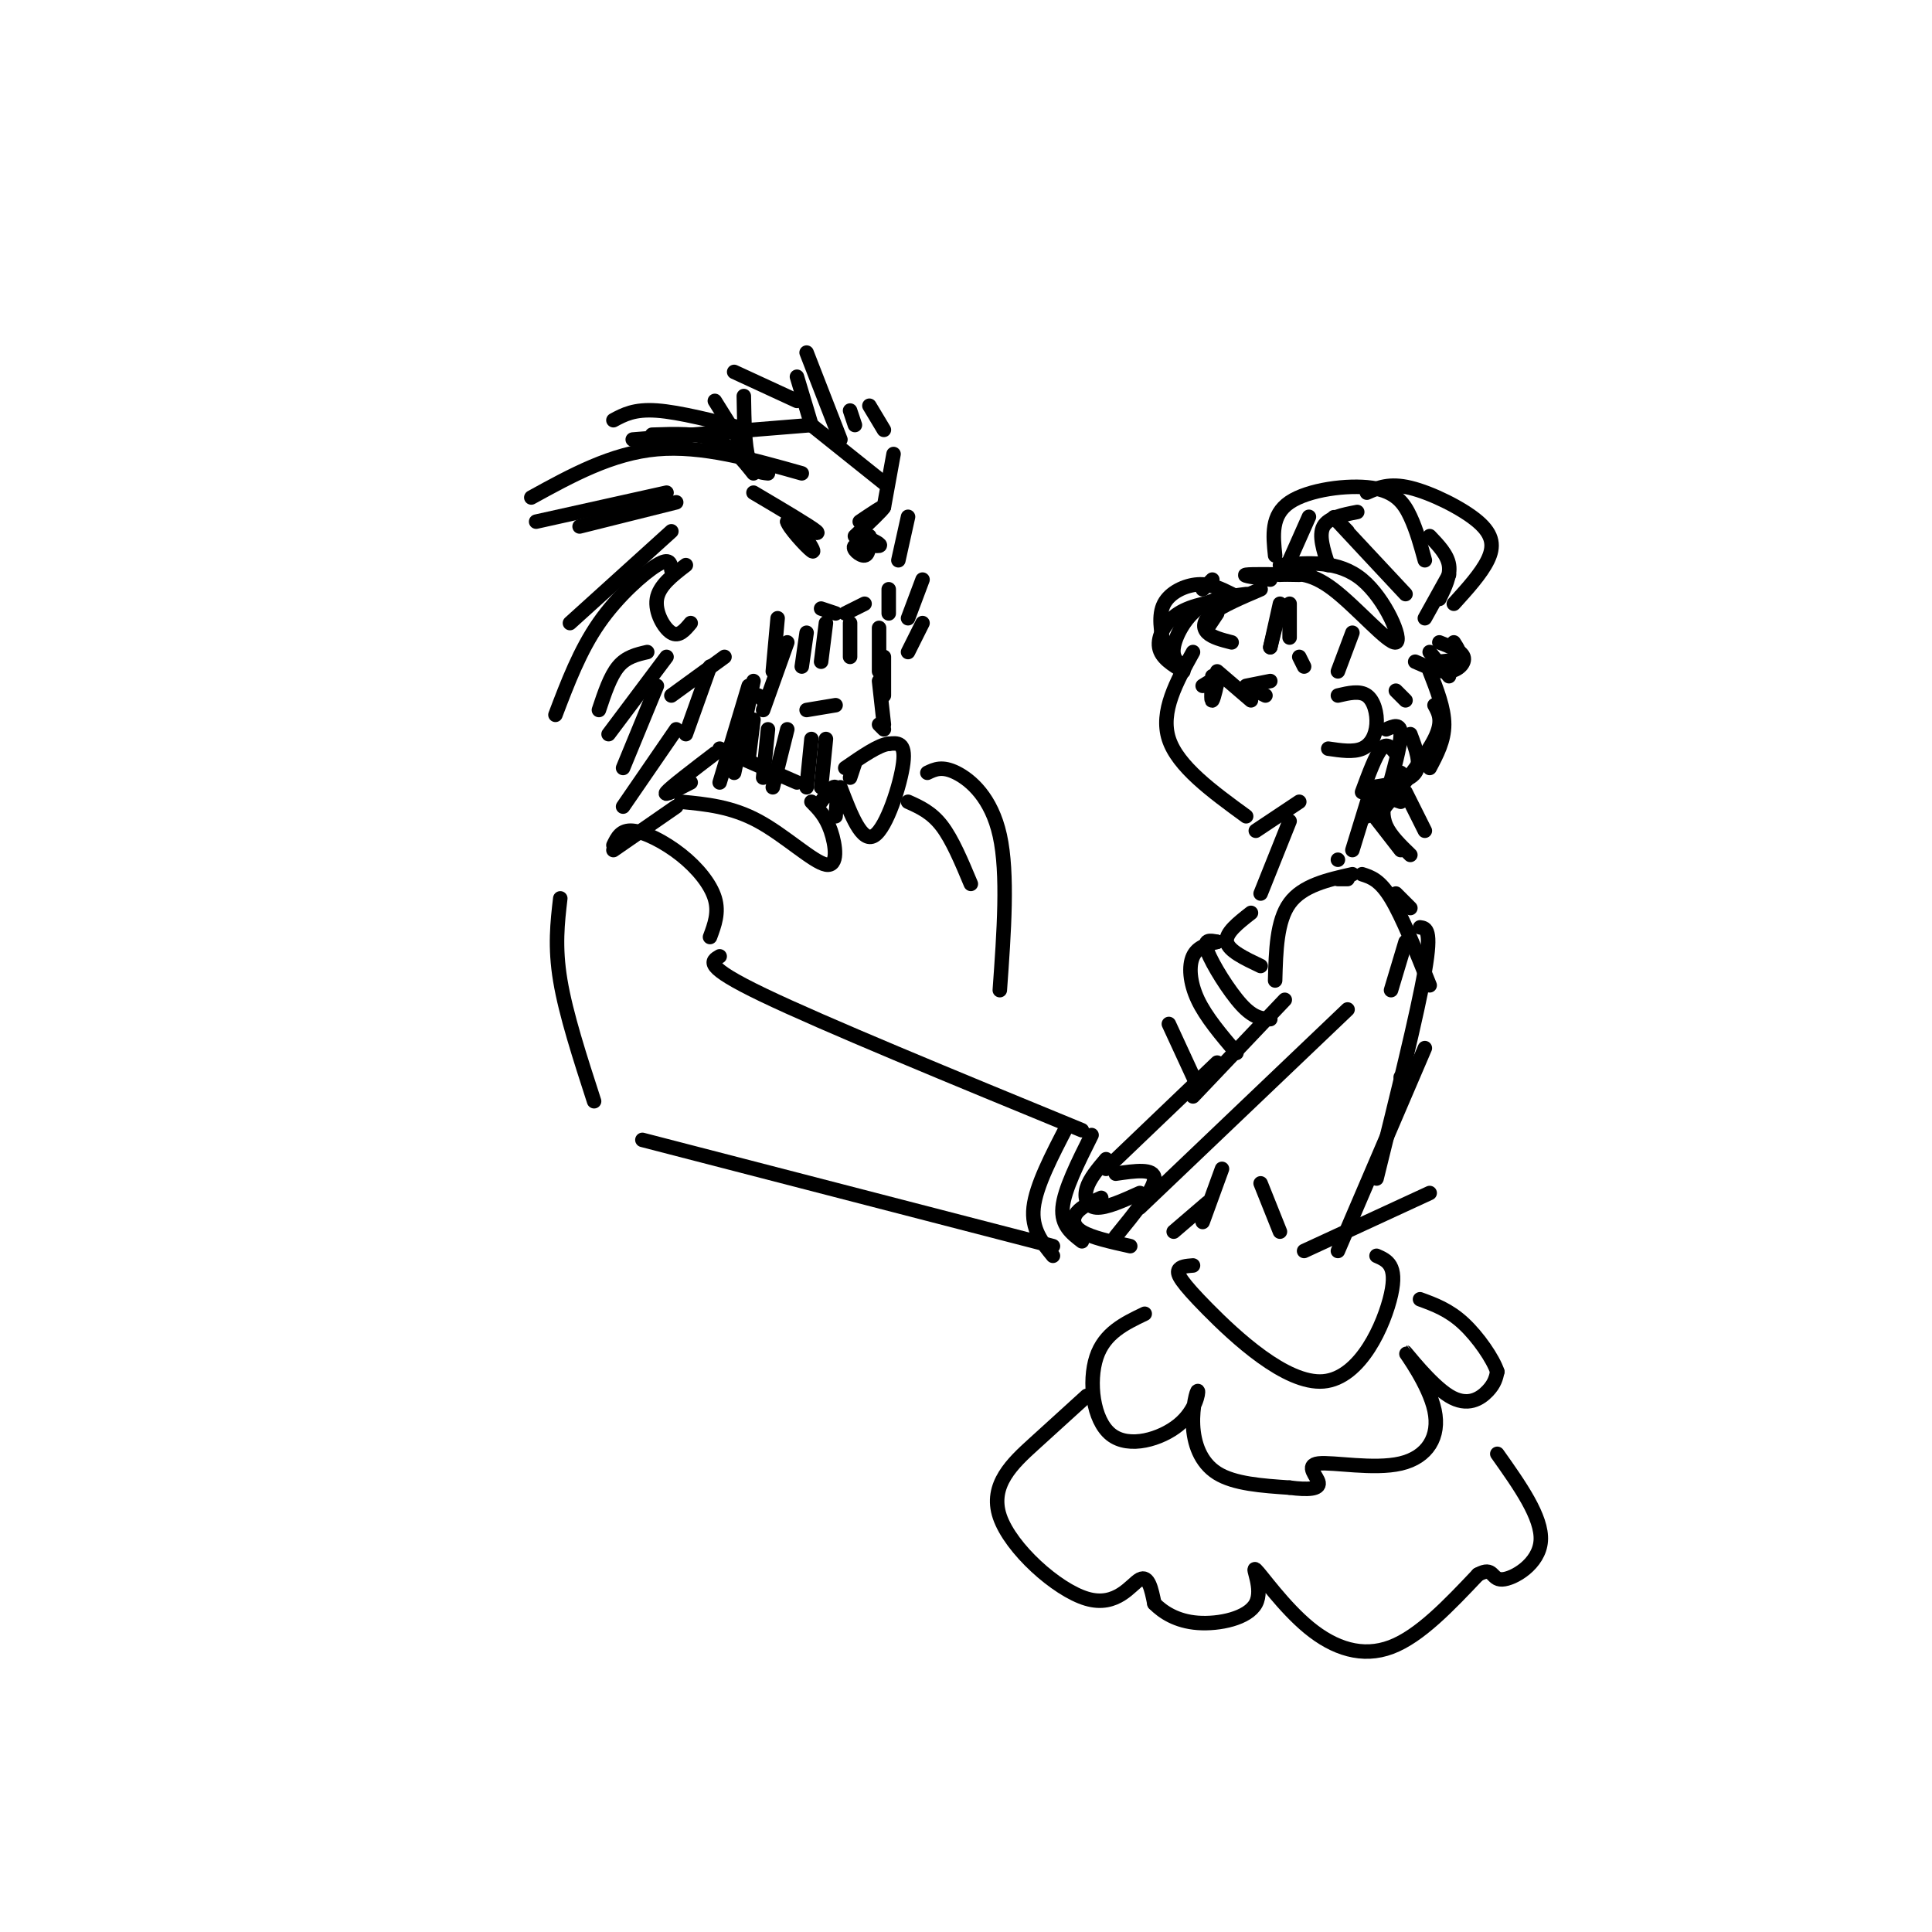 <svg viewBox='0 0 400 400' version='1.1' xmlns='http://www.w3.org/2000/svg' xmlns:xlink='http://www.w3.org/1999/xlink'><g fill='none' stroke='rgb(0,0,0)' stroke-width='3' stroke-linecap='round' stroke-linejoin='round'><path d='M148,156c-4.583,3.500 -9.167,7.000 -10,8c-0.833,1.000 2.083,-0.500 5,-2'/><path d='M149,155c0.000,0.000 16.000,7.000 16,7'/><path d='M141,166c5.232,0.500 10.464,1.000 16,4c5.536,3.000 11.375,8.500 14,9c2.625,0.500 2.036,-4.000 1,-7c-1.036,-3.000 -2.518,-4.500 -4,-6'/><path d='M170,166c1.250,-1.750 2.500,-3.500 3,-3c0.500,0.500 0.250,3.250 0,6'/><path d='M174,163c2.222,5.800 4.444,11.600 7,10c2.556,-1.600 5.444,-10.600 6,-15c0.556,-4.400 -1.222,-4.200 -3,-4'/><path d='M184,154c-2.000,0.167 -5.500,2.583 -9,5'/><path d='M156,149c0.000,0.000 -1.000,8.000 -1,8'/><path d='M159,151c0.000,0.000 -1.000,10.000 -1,10'/><path d='M163,151c0.000,0.000 -3.000,12.000 -3,12'/><path d='M168,153c0.000,0.000 -1.000,10.000 -1,10'/><path d='M171,153c0.000,0.000 -1.000,10.000 -1,10'/><path d='M177,158c0.000,0.000 -1.000,3.000 -1,3'/><path d='M157,144c0.000,0.000 1.000,1.000 1,1'/><path d='M161,128c0.000,0.000 -1.000,11.000 -1,11'/><path d='M167,131c0.000,0.000 -1.000,7.000 -1,7'/><path d='M171,129c0.000,0.000 -1.000,8.000 -1,8'/><path d='M176,129c0.000,0.000 0.000,7.000 0,7'/><path d='M182,130c0.000,0.000 0.000,9.000 0,9'/><path d='M183,136c0.000,0.000 0.000,8.000 0,8'/><path d='M182,141c0.000,0.000 1.000,9.000 1,9'/><path d='M182,150c0.000,0.000 1.000,1.000 1,1'/><path d='M184,122c0.000,0.000 0.000,5.000 0,5'/><path d='M156,102c5.917,3.500 11.833,7.000 13,8c1.167,1.000 -2.417,-0.500 -6,-2'/><path d='M163,108c0.267,1.200 3.933,5.200 5,6c1.067,0.800 -0.467,-1.600 -2,-4'/><path d='M178,108c2.583,-1.750 5.167,-3.500 5,-3c-0.167,0.500 -3.083,3.250 -6,6'/><path d='M179,111c1.887,0.929 3.774,1.857 3,2c-0.774,0.143 -4.208,-0.500 -5,0c-0.792,0.500 1.060,2.143 2,2c0.940,-0.143 0.970,-2.071 1,-4'/><path d='M170,126c0.000,0.000 3.000,1.000 3,1'/><path d='M175,127c0.000,0.000 4.000,-2.000 4,-2'/><path d='M167,147c0.000,0.000 6.000,-1.000 6,-1'/><path d='M177,88c0.000,0.000 -1.000,-3.000 -1,-3'/><path d='M183,100c0.000,0.000 -15.000,-12.000 -15,-12'/><path d='M166,98c-10.333,-2.917 -20.667,-5.833 -30,-5c-9.333,0.833 -17.667,5.417 -26,10'/><path d='M140,104c0.000,0.000 -20.000,5.000 -20,5'/><path d='M139,110c0.000,0.000 -21.000,19.000 -21,19'/><path d='M139,118c-0.133,-1.333 -0.267,-2.667 -3,-1c-2.733,1.667 -8.067,6.333 -12,12c-3.933,5.667 -6.467,12.333 -9,19'/><path d='M142,117c-2.778,2.133 -5.556,4.267 -6,7c-0.444,2.733 1.444,6.067 3,7c1.556,0.933 2.778,-0.533 4,-2'/><path d='M134,135c-2.167,0.500 -4.333,1.000 -6,3c-1.667,2.000 -2.833,5.500 -4,9'/><path d='M138,136c0.000,0.000 -12.000,16.000 -12,16'/><path d='M136,142c0.000,0.000 -7.000,17.000 -7,17'/><path d='M140,151c0.000,0.000 -11.000,16.000 -11,16'/><path d='M153,91c0.000,0.000 -5.000,-8.000 -5,-8'/><path d='M159,98c-1.583,-0.167 -3.167,-0.333 -4,-3c-0.833,-2.667 -0.917,-7.833 -1,-13'/><path d='M168,88c0.000,0.000 -3.000,-10.000 -3,-10'/><path d='M174,91c0.000,0.000 -7.000,-18.000 -7,-18'/><path d='M168,88c0.000,0.000 -37.000,3.000 -37,3'/><path d='M156,98c-2.250,-2.833 -4.500,-5.667 -8,-7c-3.500,-1.333 -8.250,-1.167 -13,-1'/><path d='M155,89c-7.167,-1.833 -14.333,-3.667 -19,-4c-4.667,-0.333 -6.833,0.833 -9,2'/><path d='M138,102c0.000,0.000 -27.000,6.000 -27,6'/><path d='M165,83c0.000,0.000 -13.000,-6.000 -13,-6'/><path d='M183,89c0.000,0.000 -3.000,-5.000 -3,-5'/><path d='M183,105c0.000,0.000 2.000,-11.000 2,-11'/><path d='M186,116c0.000,0.000 2.000,-9.000 2,-9'/><path d='M188,128c0.000,0.000 3.000,-8.000 3,-8'/><path d='M188,135c0.000,0.000 3.000,-6.000 3,-6'/><path d='M150,136c0.000,0.000 -11.000,8.000 -11,8'/><path d='M147,138c0.000,0.000 -5.000,14.000 -5,14'/><path d='M155,142c0.000,0.000 -6.000,20.000 -6,20'/><path d='M156,141c0.000,0.000 -4.000,19.000 -4,19'/><path d='M163,133c0.000,0.000 -5.000,14.000 -5,14'/><path d='M127,175c0.774,-1.613 1.548,-3.226 4,-3c2.452,0.226 6.583,2.292 10,5c3.417,2.708 6.119,6.060 7,9c0.881,2.940 -0.060,5.470 -1,8'/><path d='M127,176c0.000,0.000 13.000,-9.000 13,-9'/><path d='M116,186c-0.583,5.000 -1.167,10.000 0,17c1.167,7.000 4.083,16.000 7,25'/><path d='M133,236c0.000,0.000 85.000,22.000 85,22'/><path d='M149,198c-1.750,1.000 -3.500,2.000 9,8c12.500,6.000 39.250,17.000 66,28'/><path d='M221,233c-3.250,6.250 -6.500,12.500 -7,17c-0.500,4.500 1.750,7.250 4,10'/><path d='M226,235c-2.833,5.667 -5.667,11.333 -6,15c-0.333,3.667 1.833,5.333 4,7'/><path d='M188,166c2.417,1.083 4.833,2.167 7,5c2.167,2.833 4.083,7.417 6,12'/><path d='M192,160c1.533,-0.733 3.067,-1.467 6,0c2.933,1.467 7.267,5.133 9,13c1.733,7.867 0.867,19.933 0,32'/><path d='M247,135c-3.417,6.167 -6.833,12.333 -5,18c1.833,5.667 8.917,10.833 16,16'/><path d='M251,140c-0.156,2.683 -0.313,5.365 0,5c0.313,-0.365 1.094,-3.778 1,-4c-0.094,-0.222 -1.064,2.748 -1,3c0.064,0.252 1.161,-2.214 1,-3c-0.161,-0.786 -1.581,0.107 -3,1'/><path d='M252,139c0.000,0.000 7.000,6.000 7,6'/><path d='M258,142c0.000,0.000 5.000,-1.000 5,-1'/><path d='M260,143c0.000,0.000 2.000,1.000 2,1'/><path d='M258,123c-3.622,0.467 -7.244,0.933 -10,3c-2.756,2.067 -4.644,5.733 -5,8c-0.356,2.267 0.822,3.133 2,4'/><path d='M255,124c-4.089,0.600 -8.178,1.200 -11,3c-2.822,1.800 -4.378,4.800 -4,7c0.378,2.200 2.689,3.600 5,5'/><path d='M255,123c-2.178,-1.089 -4.356,-2.178 -7,-2c-2.644,0.178 -5.756,1.622 -7,4c-1.244,2.378 -0.622,5.689 0,9'/><path d='M261,122c-4.000,1.711 -8.000,3.422 -10,5c-2.000,1.578 -2.000,3.022 -1,4c1.000,0.978 3.000,1.489 5,2'/><path d='M252,127c0.000,0.000 -2.000,3.000 -2,3'/><path d='M267,125c0.000,0.000 0.000,7.000 0,7'/><path d='M265,125c0.000,0.000 -2.000,9.000 -2,9'/><path d='M265,126c0.000,0.000 -2.000,8.000 -2,8'/><path d='M269,136c0.000,0.000 1.000,2.000 1,2'/><path d='M277,144c2.262,-0.530 4.524,-1.060 6,0c1.476,1.060 2.167,3.708 2,6c-0.167,2.292 -1.190,4.226 -3,5c-1.810,0.774 -4.405,0.387 -7,0'/><path d='M280,131c0.000,0.000 -3.000,8.000 -3,8'/><path d='M249,122c0.000,0.000 2.000,-2.000 2,-2'/><path d='M263,120c-3.000,-0.417 -6.000,-0.833 -5,-1c1.000,-0.167 6.000,-0.083 11,0'/><path d='M265,119c3.071,-0.345 6.143,-0.690 11,3c4.857,3.690 11.500,11.417 13,11c1.500,-0.417 -2.143,-8.976 -7,-13c-4.857,-4.024 -10.929,-3.512 -17,-3'/><path d='M267,116c0.000,0.000 4.000,-9.000 4,-9'/><path d='M275,117c-1.000,-3.083 -2.000,-6.167 -1,-8c1.000,-1.833 4.000,-2.417 7,-3'/><path d='M279,110c-2.000,-2.083 -4.000,-4.167 -2,-2c2.000,2.167 8.000,8.583 14,15'/><path d='M300,119c0.000,0.000 -5.000,9.000 -5,9'/><path d='M264,115c-0.435,-4.185 -0.869,-8.369 3,-11c3.869,-2.631 12.042,-3.708 17,-3c4.958,0.708 6.702,3.202 8,6c1.298,2.798 2.149,5.899 3,9'/><path d='M296,111c1.833,1.917 3.667,3.833 4,6c0.333,2.167 -0.833,4.583 -2,7'/><path d='M283,102c2.321,-1.030 4.643,-2.060 9,-1c4.357,1.060 10.750,4.208 14,7c3.250,2.792 3.357,5.226 2,8c-1.357,2.774 -4.179,5.887 -7,9'/><path d='M301,133c0.750,1.167 1.500,2.333 1,3c-0.500,0.667 -2.250,0.833 -4,1'/><path d='M296,135c0.000,0.000 4.000,5.000 4,5'/><path d='M298,133c2.289,0.889 4.578,1.778 5,3c0.422,1.222 -1.022,2.778 -3,3c-1.978,0.222 -4.489,-0.889 -7,-2'/><path d='M296,139c1.500,3.833 3.000,7.667 3,11c0.000,3.333 -1.500,6.167 -3,9'/><path d='M297,146c0.917,1.667 1.833,3.333 0,7c-1.833,3.667 -6.417,9.333 -11,15'/><path d='M292,152c1.167,3.083 2.333,6.167 1,8c-1.333,1.833 -5.167,2.417 -9,3'/><path d='M287,151c1.500,-0.667 3.000,-1.333 3,1c0.000,2.333 -1.500,7.667 -3,13'/><path d='M290,160c0.000,0.000 -7.000,9.000 -7,9'/><path d='M289,156c-0.917,-1.167 -1.833,-2.333 -3,-1c-1.167,1.333 -2.583,5.167 -4,9'/><path d='M284,163c0.000,0.000 -4.000,13.000 -4,13'/><path d='M289,143c0.000,0.000 2.000,2.000 2,2'/><path d='M260,172c0.000,0.000 9.000,-6.000 9,-6'/><path d='M267,170c0.000,0.000 -6.000,15.000 -6,15'/><path d='M283,167c0.000,0.000 7.000,9.000 7,9'/><path d='M290,166c-1.156,-0.422 -2.311,-0.844 -3,0c-0.689,0.844 -0.911,2.956 0,5c0.911,2.044 2.956,4.022 5,6'/><path d='M291,164c0.000,0.000 4.000,8.000 4,8'/><path d='M277,178c0.000,0.000 0.000,0.000 0,0'/><path d='M279,182c0.000,0.000 -2.000,0.000 -2,0'/><path d='M280,181c-5.167,1.167 -10.333,2.333 -13,6c-2.667,3.667 -2.833,9.833 -3,16'/><path d='M266,207c0.000,0.000 -19.000,20.000 -19,20'/><path d='M252,220c0.000,0.000 -23.000,22.000 -23,22'/><path d='M229,240c-1.711,2.022 -3.422,4.044 -4,6c-0.578,1.956 -0.022,3.844 2,4c2.022,0.156 5.511,-1.422 9,-3'/><path d='M228,248c-2.000,0.889 -4.000,1.778 -5,3c-1.000,1.222 -1.000,2.778 1,4c2.000,1.222 6.000,2.111 10,3'/><path d='M231,243c4.000,-0.583 8.000,-1.167 8,1c0.000,2.167 -4.000,7.083 -8,12'/><path d='M236,250c0.000,0.000 43.000,-41.000 43,-41'/><path d='M259,189c-2.667,2.083 -5.333,4.167 -5,6c0.333,1.833 3.667,3.417 7,5'/><path d='M252,195c-1.489,-0.311 -2.978,-0.622 -2,2c0.978,2.622 4.422,8.178 7,11c2.578,2.822 4.289,2.911 6,3'/><path d='M252,195c-2.044,0.511 -4.089,1.022 -5,3c-0.911,1.978 -0.689,5.422 1,9c1.689,3.578 4.844,7.289 8,11'/><path d='M242,212c0.000,0.000 6.000,13.000 6,13'/><path d='M261,245c0.000,0.000 4.000,10.000 4,10'/><path d='M270,259c0.000,0.000 26.000,-12.000 26,-12'/><path d='M277,259c0.000,0.000 18.000,-42.000 18,-42'/><path d='M285,244c4.250,-17.167 8.500,-34.333 10,-43c1.500,-8.667 0.250,-8.833 -1,-9'/><path d='M292,188c0.000,0.000 -3.000,-3.000 -3,-3'/><path d='M282,181c1.833,0.583 3.667,1.167 6,5c2.333,3.833 5.167,10.917 8,18'/><path d='M291,225c0.000,0.000 -1.000,-2.000 -1,-2'/><path d='M291,195c0.000,0.000 -3.000,10.000 -3,10'/><path d='M253,242c0.000,0.000 -4.000,11.000 -4,11'/><path d='M250,249c0.000,0.000 -7.000,6.000 -7,6'/><path d='M247,262c-1.337,0.102 -2.673,0.204 -3,1c-0.327,0.796 0.356,2.285 6,8c5.644,5.715 16.250,15.654 24,15c7.750,-0.654 12.643,-11.901 14,-18c1.357,-6.099 -0.821,-7.049 -3,-8'/><path d='M237,272c-4.177,1.998 -8.355,3.996 -10,9c-1.645,5.004 -0.759,13.014 3,16c3.759,2.986 10.391,0.946 14,-2c3.609,-2.946 4.194,-6.800 4,-7c-0.194,-0.200 -1.168,3.254 -1,7c0.168,3.746 1.476,7.785 5,10c3.524,2.215 9.262,2.608 15,3'/><path d='M267,308c3.916,0.511 6.207,0.290 6,-1c-0.207,-1.290 -2.911,-3.649 0,-4c2.911,-0.351 11.438,1.306 17,0c5.562,-1.306 8.159,-5.574 7,-11c-1.159,-5.426 -6.074,-12.011 -6,-12c0.074,0.011 5.135,6.618 9,9c3.865,2.382 6.533,0.538 8,-1c1.467,-1.538 1.734,-2.769 2,-4'/><path d='M310,284c-0.844,-2.622 -3.956,-7.178 -7,-10c-3.044,-2.822 -6.022,-3.911 -9,-5'/><path d='M225,289c-3.394,3.083 -6.788,6.166 -11,10c-4.212,3.834 -9.242,8.419 -7,15c2.242,6.581 11.758,15.156 18,17c6.242,1.844 9.212,-3.045 11,-4c1.788,-0.955 2.394,2.022 3,5'/><path d='M239,332c1.742,1.764 4.596,3.675 9,4c4.404,0.325 10.357,-0.935 12,-4c1.643,-3.065 -1.023,-7.935 0,-7c1.023,0.935 5.737,7.675 11,12c5.263,4.325 11.075,6.236 17,4c5.925,-2.236 11.962,-8.618 18,-15'/><path d='M306,326c3.333,-1.833 2.667,1.083 5,1c2.333,-0.083 7.667,-3.167 8,-8c0.333,-4.833 -4.333,-11.417 -9,-18'/></g>
</svg>
